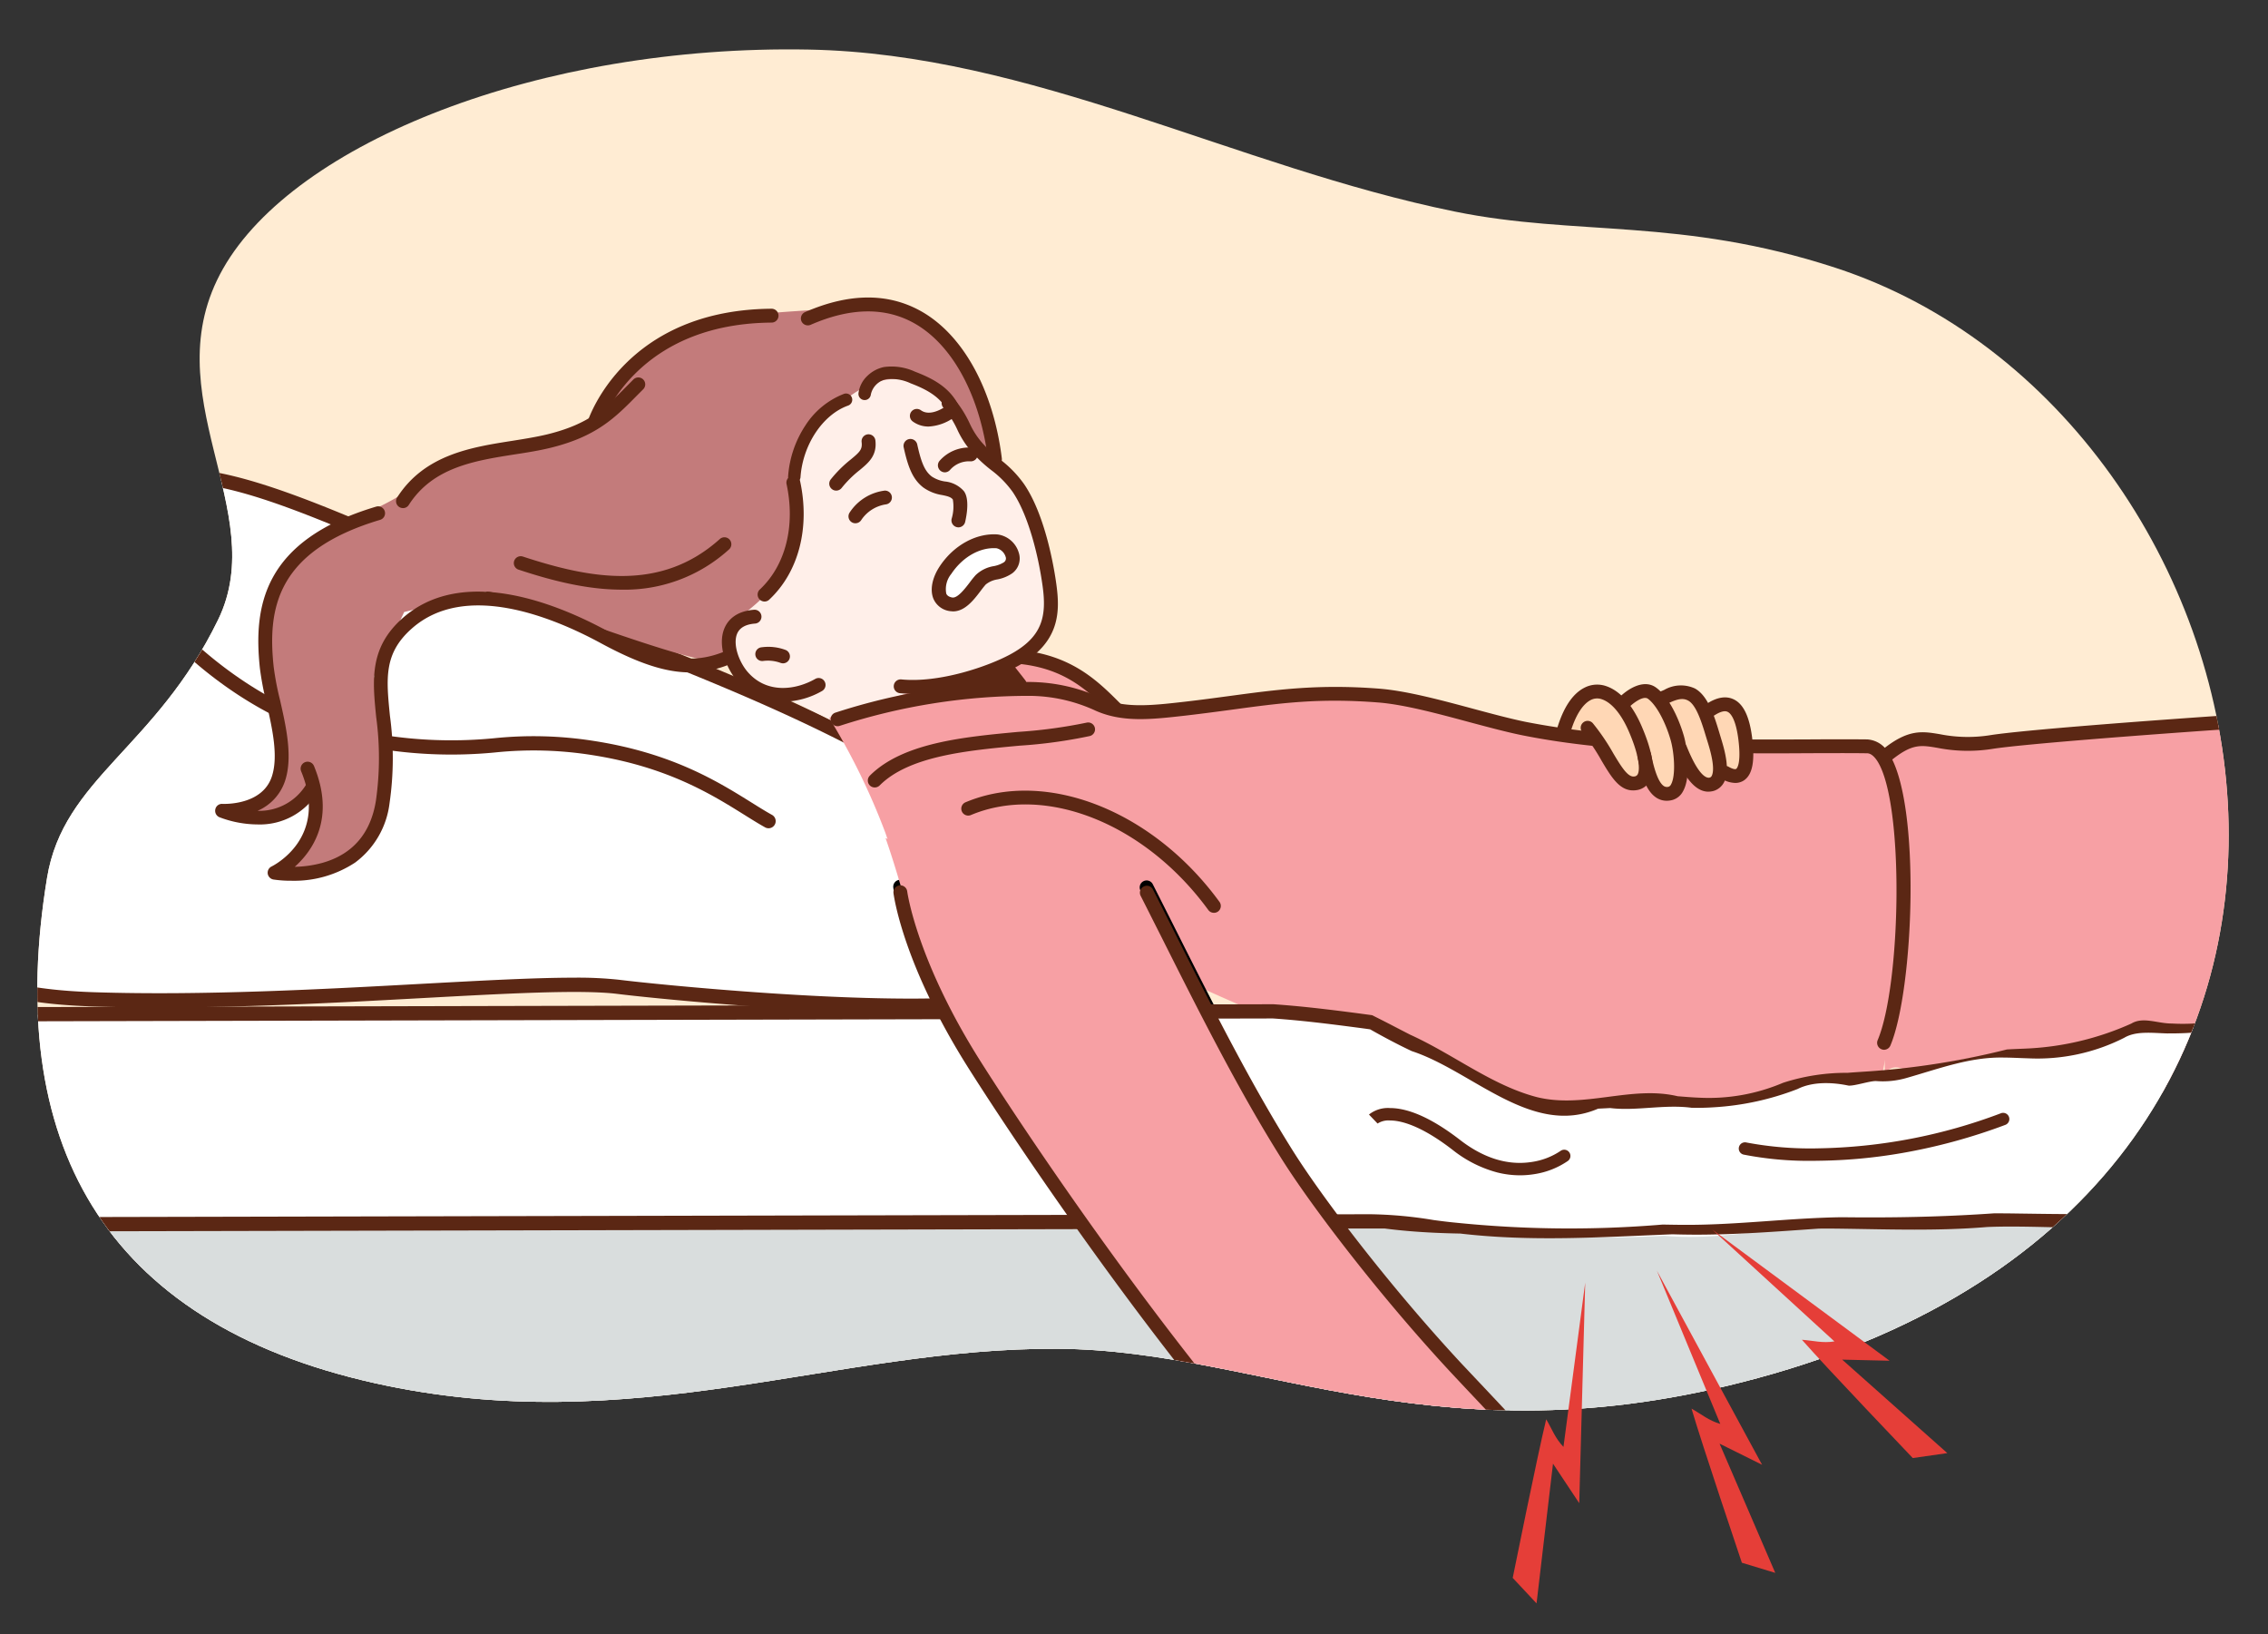 <?xml version="1.0" encoding="UTF-8"?> <svg xmlns="http://www.w3.org/2000/svg" xmlns:xlink="http://www.w3.org/1999/xlink" width="365" height="263" viewBox="0 0 365 263"><rect x="0" y="0" width="365" height="263" fill="#333333" stroke="none"/><defs><clipPath id="clip-path"><path id="Path_212138" data-name="Path 212138" d="M604.511,1237.946c109.456-31.608,82.25-154.372,10.018-177.962-24.88-8.128-41.659-5.048-61.258-9.047-35.429-7.228-68.167-25.4-103.982-26.07-43.293-.806-82.729,14.981-94.25,35.239-11.5,20.217,7.744,38.93-.8,56.5-10.065,20.688-24.912,25.531-27.535,41.543-6.923,42.241,8.763,71.5,52.713,81.31,41.515,9.271,74.313-5.752,109.975-5.525C522.783,1234.146,551.576,1253.232,604.511,1237.946Z" transform="translate(-362.131 5011.163)" fill="#d2d2d4" opacity="0.56" clip-rule="evenodd"></path></clipPath></defs><g id="advantagebed-defects-3" transform="translate(-8400 -6010)"><g id="Group_63249" data-name="Group 63249" transform="translate(7446 717.548)"><g id="Mask_Group_168" data-name="Mask Group 168" transform="translate(997 -735.601)" clip-path="url(#clip-path)"><g id="Group_63012" data-name="Group 63012" transform="translate(-129.962 5729.009)"><g id="Group_62652" data-name="Group 62652" transform="translate(0 0)"><path id="Path_211552" data-name="Path 211552" d="M3139.648,2322.5h1045.7v697.127h-1045.7Z" transform="translate(-3139.648 -2322.503)" fill="#ffecd3"></path><path id="Path_211553" data-name="Path 211553" d="M4778.289,3299.5c4.962-12.319-24.327-21.622-20.7-24.055l-301.762-2.775,179.934-89.052s9.382-3.678,16.021-17.538-5.257-25.646,12.225-38.191,21.648-13.227,57.711-11.989,48.252,5.854,85.357,16.411c19.853,5.649,42.6,25.444,52.384,45.634s-3.221,38.446-3.221,38.446c12.143,1.046,67.968,18.987,84.3,41.844,6.484,9.072,1.42,48.078-1.979,50.247-13.5,8.606-42.706,14.666-50.812,19.449C4866.256,3340.61,4773.324,3311.824,4778.289,3299.5Z" transform="translate(-3953.886 -2813.062)" fill="#fff"></path><g id="Group_62586" data-name="Group 62586" transform="translate(69.339 374.4)"><path id="Path_211554" data-name="Path 211554" d="M3330.483,3380.459c-3.214-4.252-5.505-23.769-4.466-36.473s5.582-12.77,8.343-17.411,13.059-13.564,19.975-15.458,8.515-6.369,22.184-3.771,14.072,4.829,29.679,10.349,15.785,7.883,31.758,13.754,10.354,4.124,27.07,12.056,30.935,14.637,39.542,21.678,11.217,13.534,7.814,20.4-21.706,5.448-38.9,5.651-21.5-1.718-45.128-2.038-20.754,1.358-42.109,2.064-23.887,1.216-34.377.065S3333.7,3384.71,3330.483,3380.459Z" transform="translate(-3324.126 -3305.675)" fill="#fff"></path><g id="Group_62585" data-name="Group 62585" transform="translate(0)"><path id="Path_211555" data-name="Path 211555" d="M3485.654,3391.883c-18.531,0-42.328-2.439-47.177-3.046-5.8-.728-17.71-.077-31.5.674-15.64.854-35.1,1.916-52.737,1.348-16.193-.517-26.868-3.774-30.045-18.385h0c-2.781-12.787-9.293-42.73,18.068-58.724,22.519-13.158,26.461-13.938,70.318,5.874,6.876,3.109,14.81,6.208,23.208,9.489,21.7,8.477,46.294,18.085,64.141,32.231,3.564,2.825,15.042,12.585,13.214,19.631-2.146,8.273-9.6,9.97-16.616,10.537C3493.3,3391.772,3489.593,3391.883,3485.654,3391.883Zm-54.193-5.661a61.5,61.5,0,0,1,7.3.34c5.841.731,39.339,4.131,57.58,2.665,6.521-.53,12.8-1.965,14.581-8.829,1.1-4.245-5.443-11.725-12.419-17.254-17.578-13.936-42-23.476-63.551-31.9-8.426-3.291-16.387-6.4-23.318-9.533-43.016-19.437-46.278-18.807-68.216-5.982-22.978,13.428-21.146,37.117-16.984,56.255h0c2.537,11.664,9.832,16,27.877,16.58,17.535.562,36.942-.495,52.537-1.347C3416.72,3386.683,3425.177,3386.222,3431.461,3386.222Z" transform="translate(-3321.469 -3304.248)" fill="#5b2714"></path></g></g><g id="Group_62587" data-name="Group 62587" transform="translate(672.295 300.805)"><path id="Path_211556" data-name="Path 211556" d="M5157.954,3325.679c-22.016,0-50.095-12.469-71.936-22.167-14.771-6.559-27.557-12.254-33.51-11.919-15.656.8-25.05-2.262-26.473-8.614-1.573-7.028,7.584-15.748,23.333-22.213,1.763-.723,4.207-1.444,7.037-2.28,10.2-3.007,25.6-7.553,28.9-18.253,2.173-7.052-1.207-16.114-10.059-26.932-12.725-15.552.112-32.962,11.44-48.321,7.008-9.505,13.628-18.483,11.815-24.594-.841-2.837-3.478-5.051-8.061-6.766-38.9-14.575-112.722-30.38-145.161-10.745-14.409,8.72-14.221,17.481-14.026,26.756.25,11.748.508,23.9-27.124,36.019a1.147,1.147,0,0,1-.921-2.1c26.229-11.506,26-22.368,25.751-33.867-.2-9.52-.411-19.361,15.131-28.769,33.38-20.2,106.289-4.749,147.158,10.56,5.3,1.985,8.393,4.688,9.453,8.261,2.136,7.206-4.493,16.2-12.172,26.607-10.83,14.687-23.107,31.336-11.511,45.509,9.368,11.448,12.891,21.227,10.477,29.062-3.664,11.875-19.78,16.628-30.444,19.774-2.772.819-5.167,1.524-6.814,2.2-16.584,6.806-23.013,14.927-21.968,19.591,1.116,4.983,10.136,7.54,24.118,6.822,6.563-.3,18.9,5.161,34.558,12.115,27.83,12.356,65.936,29.28,87.479,18.608,9.874-4.891,18.168-6.845,24.832-8.417,10.973-2.584,16.476-3.882,17.489-14.887l.394-4.234c1.968-20.943,3.052-32.479-5.455-41.213-9.035-9.274-45.945-33.557-79.479-35.838a1.146,1.146,0,0,1-1.066-1.222,1.177,1.177,0,0,1,1.222-1.066c34.148,2.322,71.753,27.072,80.966,36.527,9.248,9.491,8.062,22.113,6.1,43.027l-.4,4.23c-1.165,12.649-8.358,14.343-19.247,16.909a105.257,105.257,0,0,0-24.341,8.238A39.183,39.183,0,0,1,5157.954,3325.679Z" transform="translate(-4902.528 -3111.269)"></path></g><g id="Group_62588" data-name="Group 62588" transform="translate(877.67 332.329)"><path id="Path_211557" data-name="Path 211557" d="M5497.455,3323.486q-7.764,0-17.257-.446a1.147,1.147,0,0,1-1.093-1.2,1.206,1.206,0,0,1,1.2-1.091c44.59,2.1,48.981-3.783,49.266-5.634.515-3.366-8.946-9.623-25.126-13.862-4.817-1.264-9.533-2.209-14.093-3.124-12.732-2.552-23.727-4.757-27.629-12.576-2.933-5.875-1.6-14.228,4.177-26.286,16.668-34.749-24.91-62.957-25.333-63.238a1.147,1.147,0,0,1,1.272-1.909c.437.291,43.658,29.589,26.129,66.14-5.378,11.212-6.751,19.15-4.193,24.271,3.4,6.815,13.884,8.917,26.026,11.349,4.594.922,9.342,1.873,14.228,3.153,13.577,3.561,27.76,10.219,26.809,16.428C5531.021,3320.8,5519.473,3323.486,5497.455,3323.486Z" transform="translate(-5441.054 -3193.929)"></path></g><g id="Group_62589" data-name="Group 62589" transform="translate(717.506 316.373)"><path id="Path_211558" data-name="Path 211558" d="M5051.913,3204.256a1.15,1.15,0,0,1-1.142-1.05c-.064-.732-1.153-17.987,33.636-22.058,18.184-2.129,18.607-5.064,18.607-5.093-.053-1.817-10.3-5.8-34.749-7.229-36.918-2.152-46.561-14.379-46.952-14.9a1.146,1.146,0,0,1,1.825-1.386c.113.146,9.633,11.917,45.261,14,8.608.5,36.712,2.667,36.907,9.451.062,2.15-2.009,5.258-20.633,7.438-32.6,3.815-31.631,19.426-31.618,19.584a1.145,1.145,0,0,1-1.045,1.241C5051.979,3204.253,5051.946,3204.256,5051.913,3204.256Z" transform="translate(-5021.08 -3152.088)"></path></g><g id="Group_62590" data-name="Group 62590" transform="translate(111.888 397.637)"><path id="Path_211559" data-name="Path 211559" d="M3531.8,3399.872a1.139,1.139,0,0,1-.556-.145c-1.053-.586-2.177-1.287-3.4-2.054-5.218-3.254-12.364-7.71-24.551-9.595a59.982,59.982,0,0,0-15.493-.406,73.057,73.057,0,0,1-21.742-1.152c-19.488-3.612-32.222-18.818-32.753-19.462a1.147,1.147,0,0,1,1.769-1.461c.125.153,12.756,15.213,31.4,18.671a70.972,70.972,0,0,0,21.15,1.117,61.972,61.972,0,0,1,16.016.428c12.65,1.957,20.026,6.558,25.412,9.915,1.193.746,2.283,1.426,3.306,1.994a1.148,1.148,0,0,1-.557,2.151Z" transform="translate(-3433.038 -3365.18)" fill="#5b2714"></path></g><g id="栝鍣_2" data-name="栝鍣 2" transform="translate(121.589 132.424)"><g id="Group_62640" data-name="Group 62640"><path id="Path_211560" data-name="Path 211560" d="M3579.686,3238.327c-2.846-2.372-10.014-4.276-17.327-2.6-2.078.481-9.183.381-16.841,1.838-3.8.73-10.153,3.856-14.055,7.447a27.818,27.818,0,0,0-6.6,9.13,41.158,41.158,0,0,1-9.783,3.1c-6.878,1.163-15.147,1.512-19,6.682-2.027,2.725-9.435,5.061-15.649,9.087-3.9,2.542-5.861,4.843-7.132,8.236s-1.239,6.552-.564,11.885c.731,5.759,2.33,12.431,1.61,17.415-.648,4.515-6.849,6.418-6.849,6.418a12.6,12.6,0,0,0,6.226.214,19.119,19.119,0,0,0,6.236-3.422,11.509,11.509,0,0,1-.718,5.963,30.327,30.327,0,0,1-4.385,6.794s10.814,1.094,14.708-6.5.086-25.087.086-25.087l4.82-10.327,13.335-3.29c3.174-.063,35.066,12.84,37.679,11.039l2.99-2.061s33.558-13.418,40.3-29.875C3591.142,3254.635,3582.967,3241.081,3579.686,3238.327Z" transform="translate(-3464.053 -3019.489)" fill="#c37b7b" fill-rule="evenodd"></path><path id="Path_211561" data-name="Path 211561" d="M3722.113,3289.275a25.484,25.484,0,0,0-6.109-5.211c-2.024-1.265-5.236-8.955-5.236-8.955s-5.925-5.754-12.987-2.7c-4.238,1.833-10.029,7.289-11.89,12.334-.7,1.9.177,8.611,0,10.966-.213,2.981-2.394,7.773-4.914,10.508-2.864,3.125-6.091,4.183-6,7.556a11.153,11.153,0,0,0,3.664,7.248c2.675,2.028,4.483,1.226,4.483,1.226l9.113,4.538,9.293,6.88,23.573-8.86-5.28-6.808s5.2-2.834,6.452-6.442C3728.466,3305.2,3726.712,3295.671,3722.113,3289.275Z" transform="translate(-3592.407 -3043.912)" fill="#ffefe9" fill-rule="evenodd"></path><path id="Path_211562" data-name="Path 211562" d="M4031.37,3820.807l-7.319,1.832-4.985.5,1.253,6.126.056,8.933s-4.035,5.027-2.936,6.241,7.324-1.405,7.324-1.405-1.544,7.69.121,8.542,6.561-5.128,6.561-5.128-.124,9.449,2.544,7.567c2.663-1.866,8.112-15.065,8.112-15.065a38.879,38.879,0,0,0,2.119,8.769c1.114,2.6,2.985,4.041,3.994,2.644,1.51-2.1-.249-14.833-.249-14.833s4.824,1.036,3.607-3.425c-.973-3.527-10.515-16.471-10.515-16.471Z" transform="translate(-3804.154 -3378.636)" fill="#ffd7b5" fill-rule="evenodd"></path><path id="Path_211563" data-name="Path 211563" d="M4840.163,3314.7a45.91,45.91,0,0,1-6.68,5.657,31.256,31.256,0,0,1-6.987,3.343l2.734,4.636,1.232,5.695,6.442-1.122a20.046,20.046,0,0,1,5.933,8.286c1.606,4.864.488,11.175.488,11.175l6.406-2.856,5.222-.987,8.964-4.485s-6.824-5.417-10.2-10.991a23.619,23.619,0,0,1-3.316-11.309Z" transform="translate(-4304.785 -3068.735)" fill="#ffd7b5" fill-rule="evenodd"></path><path id="Path_211564" data-name="Path 211564" d="M4918.409,3242.326a11.065,11.065,0,0,0-9.878-4.673c-5.771.533-11.91,4.6-11.91,4.6a28.2,28.2,0,0,0,.226-8.193c-.959-6.548-4.048-14.178-8.586-13.94-4.211.215-9.091,5.942-14.523,12.829-6.6,8.35-13.437,18.128-13.437,18.128a6.467,6.467,0,0,0,1.787,5.984c2.721,3.01,9.108,6.094,9.108,6.094a18.535,18.535,0,0,0,2.677,10.692c3.306,5.677,10.548,12.061,10.548,12.061l-13.5,5.614s3.055,6.057,14.505-.444c13.743-7.781,36.305-28.84,36.15-35.806C4921.483,3250.851,4920.3,3245.372,4918.409,3242.326Z" transform="translate(-4325.601 -3010.225)" fill="#fff" fill-rule="evenodd"></path><path id="Path_211565" data-name="Path 211565" d="M4401.325,3339.091s-21.19,6.633-52.537,11.7c-21.19,3.437-45.855,5.191-68.839,8.037-28.335,3.508-51.577,4.692-70.412,5.986-19.057,1.319-33.553,2.725-33.553,2.725l-8.606-.83-5.314,3.145.392,51.241s.641-2.661,4.138-.481a85.86,85.86,0,0,0,10.146,4.862l4.987-.454s16.819.953,42.212-3.512,59.357-14.345,59.357-14.345a320.712,320.712,0,0,1,32.894-6.794c7.249-1.165,19.176-.938,27.047-2.47,10.238-1.982,20.577-4.254,29.922-6.795,18.73-5.09,33.193-10.458,43.192-15.278a96.044,96.044,0,0,0,15.346-8.966s1.49-8.13-.063-13.384a15.639,15.639,0,0,0-5.376-7.9l-6.8.711s-.916-4.8-2.643-7.547-3.543-3.907-5.083-3.571C4407.957,3336.01,4401.325,3339.091,4401.325,3339.091Z" transform="translate(-3893.742 -3081.369)" fill="#f7a0a4" fill-rule="evenodd"></path><path id="Path_211566" data-name="Path 211566" d="M3886.054,3397.857l-19.946-.184-26.455-.917s-3.865-.473-13.205-2.322-7.933-4.194-24.16-5.089c-9.669-.527-21.983,2.271-30.1,2.989a19.2,19.2,0,0,1-8.937-1.058l-5.78-5.161-8.107-2.725-31.819,9.954a107.527,107.527,0,0,1,9.053,18.507c4.071,11.6,6.23,24.417,11.644,32.312,1,1.463,8.591,14.837,19.858,30.907,11.063,15.761,22.762,29.259,35.795,44.416a110.657,110.657,0,0,0,32.047,25.467s5.855,10.657,6.743,10.785c8.142,1.171,24.9-4.318,22.768-10.55-1.271-3.712-6.266-9.919-6.266-9.919a40.562,40.562,0,0,0-6.981-11.66c-8.231-10.057-19.431-21.334-32.289-36.015a198.3,198.3,0,0,1-32.207-50.658s39.245,18.394,66.558,20.778,42.527-5.893,42.527-5.893,4.335-19.749,4.1-31.9A60.807,60.807,0,0,0,3886.054,3397.857Z" transform="translate(-3618.745 -3111.232)" fill="#f7a0a4" fill-rule="evenodd"></path><path id="Path_211567" data-name="Path 211567" d="M4055.667,3402.744c-1.172-4.246-5.386-1.78-5.386-1.78a8.291,8.291,0,0,0-3.547-2.424,6.621,6.621,0,0,0-3.964.583s-1.485-1.594-3.017-1.363-3.132,2.271-3.132,2.271-3.489-2.89-6.02-1.676-4.108,6.539-4.108,6.539l4.88.726s3.048,5.317,5.312,6.718,3.751-1.1,3.751-1.1.946,3.516,3.271,3.145,2.57-4.8,2.57-4.8,1.928,2.991,3.434,3.31,2.575-2.016,2.575-2.016,2.565,1.638,3.567-.357C4056.646,3408.934,4055.966,3403.822,4055.667,3402.744Z" transform="translate(-3809.873 -3120.108)" fill="#ffd7b5" fill-rule="evenodd"></path><g id="Group_62591" data-name="Group 62591" transform="translate(81.547 264.743)"><path id="Path_211568" data-name="Path 211568" d="M3682.15,3378.745a12.9,12.9,0,0,0,6.282-1.727,1.118,1.118,0,0,0,.41-1.525,1.1,1.1,0,0,0-1.517-.412c-3.042,1.738-7.706,2.492-10.851-1.108-1.381-1.583-2.432-4.39-1.724-6.147.408-.989,1.385-1.543,2.912-1.656a1.115,1.115,0,0,0-.175-2.223c-3.033.236-4.283,1.781-4.791,3.034-1.09,2.675.263,6.352,2.1,8.452A9.476,9.476,0,0,0,3682.15,3378.745Z" transform="translate(-3672.306 -3363.947)" fill="#5b2714"></path></g><g id="Group_62592" data-name="Group 62592" transform="translate(86.977 270.719)"><path id="Path_211569" data-name="Path 211569" d="M3690.947,3382.261a1.118,1.118,0,0,0,.448-2.144,7.9,7.9,0,0,0-3.854-.442,1.108,1.108,0,1,0,.242,2.2,5.918,5.918,0,0,1,2.74.3A1.29,1.29,0,0,0,3690.947,3382.261Z" transform="translate(-3686.546 -3379.615)" fill="#5b2714"></path></g><g id="Group_62593" data-name="Group 62593" transform="translate(109.228 230.363)"><path id="Path_211570" data-name="Path 211570" d="M3747.945,3321.7a39.408,39.408,0,0,0,16.759-4.389c7.007-3.813,6.94-8.859,6.33-13.282-.341-2.488-1.729-10.99-5.179-16.061a18.191,18.191,0,0,0-3.879-3.989,19.806,19.806,0,0,1-3-2.815,12.746,12.746,0,0,1-1.872-2.95,18.025,18.025,0,0,0-1.706-2.939,13.053,13.053,0,0,0-.864-1.081,1.11,1.11,0,0,0-1.573-.125,1.124,1.124,0,0,0-.113,1.574,10.025,10.025,0,0,1,.735.937,15.679,15.679,0,0,1,1.521,2.613,14.654,14.654,0,0,0,2.16,3.4,22.6,22.6,0,0,0,3.3,3.115,16.022,16.022,0,0,1,3.45,3.517c2.518,3.712,4.139,10.237,4.81,15.115.67,4.819.033,8.179-5.179,11.006-3.464,1.886-11.3,4.64-17.529,4.044a1.115,1.115,0,1,0-.217,2.219C3746.567,3321.667,3747.256,3321.7,3747.945,3321.7Z" transform="translate(-3744.892 -3273.797)" fill="#5b2714"></path></g><path id="Path_211572" data-name="Path 211572" d="M3765.872,3387.838l-7.341,2.655-8.842,1.15a38.184,38.184,0,0,0,8.956,1.163,40.594,40.594,0,0,0,10.081-1.532Z" transform="translate(-3638.631 -3113.983)" fill="#5b2714" fill-rule="evenodd"></path><g id="Group_62595" data-name="Group 62595" transform="translate(94.263 214.495)"><path id="Path_211573" data-name="Path 211573" d="M3736.885,3259.313h.136a1.118,1.118,0,0,0,.97-1.243c-1.35-10.948-6.167-19.78-12.886-23.614-5.348-3.054-11.659-3.025-18.779.08a1.115,1.115,0,0,0-.58,1.472,1.128,1.128,0,0,0,1.464.577c6.436-2.818,12.086-2.881,16.784-.2,6.119,3.486,10.518,11.7,11.789,21.961A1.1,1.1,0,0,0,3736.885,3259.313Z" transform="translate(-3705.652 -3232.186)" fill="#5b2714"></path></g><g id="Group_62596" data-name="Group 62596" transform="translate(87.303 243.128)"><path id="Path_211574" data-name="Path 211574" d="M3688.512,3327.558a1.089,1.089,0,0,0,.759-.306c4.736-4.431,6.587-11.567,4.957-19.1a1.116,1.116,0,0,0-2.18.474c1.46,6.754-.148,13.12-4.3,17a1.118,1.118,0,0,0-.051,1.574A1.107,1.107,0,0,0,3688.512,3327.558Z" transform="translate(-3687.4 -3307.268)" fill="#5b2714"></path></g><g id="Group_62597" data-name="Group 62597" transform="translate(60.034 216.302)"><path id="Path_211575" data-name="Path 211575" d="M3617.011,3256.13a1.109,1.109,0,0,0,1.037-.722c1.033-2.684,7.218-16.11,27.4-16.252a1.116,1.116,0,0,0-.017-2.231h-.005c-21.621.152-28.335,14.762-29.457,17.694a1.114,1.114,0,0,0,.643,1.44A1.077,1.077,0,0,0,3617.011,3256.13Z" transform="translate(-3615.896 -3236.926)" fill="#5b2714"></path></g><g id="Group_62598" data-name="Group 62598" transform="translate(235.446 434.828)"><path id="Path_211576" data-name="Path 211576" d="M4082.864,3848.125a2.461,2.461,0,0,0,1.688-.614c1.465-1.349,1.234-4.351.955-8.143l-.093-1.3c-.075-1.109-.138-2.066-.174-2.9a33.959,33.959,0,0,0-.838-6.757c-.05-.223-.128-.555-.221-.953-.724-3.137-2.427-10.479-5.083-14.98-1.476-2.491-1.708-2.882-2.679-2.314-.447.247-.849.76-.283,1.81a1.266,1.266,0,0,0,.243.3c.168.276.427.709.8,1.347,2.481,4.192,4.131,11.309,4.831,14.343.092.411.176.748.237,1a30.824,30.824,0,0,1,.761,6.346c.057.838.108,1.8.19,2.917l.092,1.308c.18,2.415.422,5.724-.242,6.32-.067.075-.23.055-.354.043-.894-.153-1.682-3.228-1.938-4.235-.339-1.327-.593-2.81-.834-4.246a30.614,30.614,0,0,0-1.239-5.48,1.106,1.106,0,0,0-1.438-.639,1.118,1.118,0,0,0-.643,1.441,28.691,28.691,0,0,1,1.126,5.048c.245,1.479.508,3.012.862,4.432.746,2.9,1.59,5.518,3.749,5.871A3.376,3.376,0,0,0,4082.864,3848.125Z" transform="translate(-4075.857 -3809.938)"></path></g><g id="Group_62599" data-name="Group 62599" transform="translate(226.3 444.629)"><path id="Path_211577" data-name="Path 211577" d="M4054.879,3867.428a2.787,2.787,0,0,0,.992-.184c2.076-.794,3.326-3.856,4.341-6.674.128-.349.23-.638.306-.824.238-.567.494-1.141.763-1.725a28.478,28.478,0,0,0,2.538-7.467c.437-3.217-1.033-11.472-1.768-14.1a1.112,1.112,0,1,0-2.144.6c.7,2.507,2.077,10.432,1.7,13.208a26.512,26.512,0,0,1-2.364,6.858c-.268.6-.531,1.193-.775,1.759-.088.214-.212.547-.351.946-.478,1.327-1.747,4.841-3.032,5.345a.637.637,0,0,1-.556-.07c-1.218-.661.427-6.561,1.049-8.782.2-.748.4-1.437.551-2.045a27.839,27.839,0,0,0,.224-9.1,1.114,1.114,0,1,0-2.2.32,26.063,26.063,0,0,1-.185,8.23c-.139.589-.334,1.269-.54,2-1.285,4.6-2.742,9.81.036,11.331A2.912,2.912,0,0,0,4054.879,3867.428Z" transform="translate(-4051.875 -3835.638)"></path></g><g id="Group_62600" data-name="Group 62600" transform="translate(218.508 446.819)"><path id="Path_211578" data-name="Path 211578" d="M4034.076,3868.86c.1,0,.2-.008.314-.016,1.881-.24,3.648-2.564,5.129-4.826.1-.151.185-.277.242-.356a25.121,25.121,0,0,0,3.629-8.031c.755-3.435.139-8.563-.267-11.955l-.156-1.306a1.092,1.092,0,0,0-1.228-.979,1.113,1.113,0,0,0-.981,1.234l.149,1.307c.391,3.246.98,8.15.31,11.217a23.164,23.164,0,0,1-3.271,7.227,4.625,4.625,0,0,0-.288.434c-2.011,3.041-3.038,3.764-3.542,3.823-.062,0-.088.013-.175-.072-.337-.306-.616-1.869.786-5.553l.17-.432a22.512,22.512,0,0,0,1.707-10.771,1.16,1.16,0,0,0-1.192-1.043,1.126,1.126,0,0,0-1.03,1.193,20.21,20.21,0,0,1-1.551,9.79l-.185.462c-1.533,4.031-1.6,6.724-.207,8A2.359,2.359,0,0,0,4034.076,3868.86Z" transform="translate(-4031.441 -3841.38)"></path></g><g id="Group_62601" data-name="Group 62601" transform="translate(211.841 443.803)"><path id="Path_211579" data-name="Path 211579" d="M4017.044,3857.151a10.517,10.517,0,0,0,5.615-2.179c3.355-2.835,3.3-9.479,2.791-15.606a1.109,1.109,0,0,0-1.2-1.029,1.122,1.122,0,0,0-1.018,1.206c.426,5.241.585,11.537-2.016,13.733-.888.751-3.444,1.945-4.628,1.6a.511.511,0,0,1-.387-.381c-.162-.535.638-1.748,2.369-3.609.683-.739.972-1.05,1.027-1.52a37.647,37.647,0,0,0-.281-9.265,35.6,35.6,0,0,0-1.435-5.878,1.113,1.113,0,0,0-2.105.725,33.922,33.922,0,0,1,1.334,5.481,36.34,36.34,0,0,1,.3,8.412c-.1.134-.272.306-.479.525-1.381,1.491-3.485,3.75-2.864,5.787a2.741,2.741,0,0,0,1.887,1.86A3.666,3.666,0,0,0,4017.044,3857.151Z" transform="translate(-4013.961 -3833.472)"></path></g><g id="Group_62602" data-name="Group 62602" transform="translate(236.612 436.658)"><path id="Path_211580" data-name="Path 211580" d="M4087.156,3835.877a3.21,3.21,0,0,0,2.761-1.2c1.125-1.554.376-3.946-.447-5.695a140.238,140.238,0,0,0-8.534-13.779,1.115,1.115,0,0,0-1.814,1.3,134.99,134.99,0,0,1,8.332,13.436c.855,1.8.941,3.032.663,3.423-.184.261-.781.341-1.573.238a1.115,1.115,0,0,0-.291,2.211A7.231,7.231,0,0,0,4087.156,3835.877Z" transform="translate(-4078.914 -3814.739)"></path></g><g id="Group_62603" data-name="Group 62603" transform="translate(99.027 276.362)"><path id="Path_211581" data-name="Path 211581" d="M3841.206,3404.726a1.114,1.114,0,0,0,.118-2.222c-4.015-.42-7.795-.988-11.25-1.661-2.462-.5-5.4-1.287-8.509-2.122-5.31-1.429-10.8-2.9-15.179-3.238-9.687-.74-16.28.142-23.916,1.172-2.258.3-4.633.629-7.232.927-5.259.6-9.69,1.109-13.429-.545a27.807,27.807,0,0,0-11.554-2.622,100.378,100.378,0,0,0-31.328,4.934,1.12,1.12,0,0,0,.663,2.139,98.719,98.719,0,0,1,30.648-4.841,25.674,25.674,0,0,1,10.586,2.394c4.379,1.945,9.086,1.389,14.542.772,2.741-.32,5.126-.638,7.4-.945,7.823-1.062,14-1.894,23.439-1.162,4.181.318,9.563,1.769,14.776,3.175,3.14.835,6.116,1.637,8.657,2.141,3.515.7,7.366,1.273,11.441,1.7A.677.677,0,0,0,3841.206,3404.726Z" transform="translate(-3718.143 -3394.411)" fill="#5b2714"></path></g><g id="Group_62604" data-name="Group 62604" transform="translate(126.303 273.015)"><path id="Path_211582" data-name="Path 211582" d="M3792.843,3390.487a1.157,1.157,0,0,0,.684-.235,1.117,1.117,0,0,0,.195-1.562c-1-1.285-2.069-2.634-2.069-2.634a1.116,1.116,0,1,0-1.749,1.386c.005,0,1.068,1.34,2.056,2.612A1.1,1.1,0,0,0,3792.843,3390.487Z" transform="translate(-3789.664 -3385.637)" fill="#5b2714"></path></g><g id="Group_62605" data-name="Group 62605" transform="translate(246.017 285.587)"><path id="Path_211583" data-name="Path 211583" d="M4126.138,3468.568a1.118,1.118,0,0,0,1.029-.689c3.751-8.909,4.969-39.035-.284-47.036a4.215,4.215,0,0,0-3.459-2.22c-2.924-.029-6.09-.022-9.431,0-2.974.012-6.088.021-9.3.012h0a1.111,1.111,0,1,0-.005,2.221c3.209.021,6.332.009,9.321-.013,3.326-.007,6.481-.029,9.4.013.548,0,1.087.412,1.623,1.209,4.422,6.745,3.846,36.03.083,44.954a1.11,1.11,0,0,0,.6,1.457A1.036,1.036,0,0,0,4126.138,3468.568Z" transform="translate(-4103.577 -3418.603)" fill="#5b2714"></path></g><g id="Group_62606" data-name="Group 62606" transform="translate(215.907 276.786)"><path id="Path_211584" data-name="Path 211584" d="M4036.894,3412.551a3.358,3.358,0,0,0,.565-.041,2.859,2.859,0,0,0,2.145-1.471c.929-1.7.467-4.708-1.368-8.933-1.045-2.385-2.885-5.43-5.718-6.354a4.429,4.429,0,0,0-3.5.308c-1.881.985-3.341,3.2-4.348,6.572a1.1,1.1,0,0,0,.745,1.375,1.118,1.118,0,0,0,1.395-.741c.795-2.705,1.953-4.553,3.243-5.235a2.222,2.222,0,0,1,1.773-.163c1.6.513,3.152,2.345,4.37,5.133,1.722,3.947,1.856,6.228,1.454,6.968a.661.661,0,0,1-.546.339c-.975.148-1.937-1.293-3.365-3.691a34.691,34.691,0,0,0-3.3-4.864,1.107,1.107,0,0,0-1.566-.123,1.1,1.1,0,0,0-.129,1.564,32.285,32.285,0,0,1,3.08,4.556C4033.347,3410.32,4034.68,3412.551,4036.894,3412.551Z" transform="translate(-4024.623 -3395.526)" fill="#5b2714"></path></g><g id="Group_62607" data-name="Group 62607" transform="translate(225.52 276.706)"><path id="Path_211585" data-name="Path 211585" d="M4057.921,3414.089a3.542,3.542,0,0,0,.921-.127,2.779,2.779,0,0,0,1.7-1.407c1.338-2.377.652-7.114.135-8.9-.792-2.748-2.375-6.233-4.452-7.765s-4.817.373-6.1,1.729a1.113,1.113,0,0,0,1.625,1.52c.661-.688,2.378-2.035,3.15-1.46,1.527,1.141,2.925,4.124,3.634,6.593.577,1.974.885,5.746.072,7.194a.726.726,0,0,1-.348.353.931.931,0,0,1-.788-.085c-.785-.5-1.485-2.229-2.076-5.162a1.123,1.123,0,0,0-1.311-.872,1.11,1.11,0,0,0-.869,1.3c.746,3.772,1.671,5.746,3.091,6.632A3.081,3.081,0,0,0,4057.921,3414.089Z" transform="translate(-4049.83 -3395.315)" fill="#5b2714"></path></g><g id="Group_62608" data-name="Group 62608" transform="translate(231.698 276.887)"><path id="Path_211586" data-name="Path 211586" d="M4074.626,3412.92a3.354,3.354,0,0,0,.87-.122,2.789,2.789,0,0,0,1.655-1.367c.966-1.819.262-4.73-.461-7.053l-.253-.844c-.812-2.7-1.83-6.068-3.978-7.227a5.381,5.381,0,0,0-4.941.248c-.247.1-.453.2-.611.244a1.111,1.111,0,1,0,.478,2.17,6.183,6.183,0,0,0,1.028-.381c1.124-.493,2.065-.825,2.982-.32,1.345.723,2.245,3.726,2.9,5.913l.264.852c1.058,3.393.919,4.785.621,5.347a.51.51,0,0,1-.333.277c-.351.093-1.651.063-3.7-5.048a1.12,1.12,0,0,0-1.455-.6,1.105,1.105,0,0,0-.619,1.441C4069.824,3408.292,4071.687,3412.92,4074.626,3412.92Z" transform="translate(-4066.031 -3395.791)" fill="#5b2714"></path></g><g id="Group_62609" data-name="Group 62609" transform="translate(239.588 278.841)"><path id="Path_211587" data-name="Path 211587" d="M4091.76,3414.684a2.509,2.509,0,0,0,1.392-.4c1.4-.938,1.809-3.139,1.321-6.952-.437-3.381-1.413-5.387-2.992-6.115-1.219-.564-2.646-.33-4.258.7a1.131,1.131,0,0,0-.333,1.54,1.106,1.106,0,0,0,1.544.341c.635-.411,1.521-.843,2.1-.554.375.164,1.281.936,1.725,4.38.532,4.162-.3,4.78-.347,4.8-.147.1-.58.029-1.229-.348a1.132,1.132,0,0,0-1.52.42,1.114,1.114,0,0,0,.415,1.52A4.423,4.423,0,0,0,4091.76,3414.684Z" transform="translate(-4086.718 -3400.914)" fill="#5b2714"></path></g><g id="Group_62610" data-name="Group 62610" transform="translate(109.117 308.206)"><path id="Path_211588" data-name="Path 211588" d="M3851.565,3615.427c4.6,0,11.424-2.028,15.843-4.359,6.453-3.406,6.365-6.489,5.736-8.022a29.755,29.755,0,0,0-3.756-6.486c-.7-.988-1.423-1.992-2.236-3.277-.283-.445-.606-1.062-1.013-1.832a70.446,70.446,0,0,0-9.161-13.665c-5.125-6.106-13.109-14.569-17.873-19.626-1.234-1.305-2.269-2.406-3.029-3.208-11.339-12.194-22.223-26.426-27.117-34.185-6.883-10.941-13.216-23.544-19.344-35.74-1.095-2.166-2.174-4.316-3.239-6.413a1.106,1.106,0,0,0-1.49-.482,1.118,1.118,0,0,0-.493,1.5c1.064,2.087,2.137,4.237,3.234,6.4,6.147,12.246,12.51,24.893,19.457,35.933,4.939,7.846,15.925,22.217,27.362,34.5.762.81,1.8,1.923,3.034,3.228,4.755,5.038,12.714,13.469,17.791,19.525a68.45,68.45,0,0,1,8.9,13.272c.448.845.8,1.512,1.11,1.993.837,1.327,1.608,2.416,2.293,3.373a27.306,27.306,0,0,1,3.517,6.036c.564,1.4-1.2,3.343-4.714,5.2-7.331,3.875-16.606,4.9-17.483,3.585a45,45,0,0,1-2.493-4.77,50.591,50.591,0,0,0-2.393-4.615c-.6-.979-1.47-1.42-2.9-2.172-3.117-1.613-9.6-4.973-24.034-18.915-21.015-20.284-47.39-58.524-58.411-75.9-10.35-16.35-11.82-27.319-11.834-27.42a1.114,1.114,0,0,0-2.212.27c.057.461,1.516,11.533,12.159,28.335,11.072,17.466,37.587,55.877,58.749,76.316,14.672,14.166,21.348,17.631,24.555,19.3,1.256.647,1.778.924,2.046,1.356.683,1.1,1.492,2.776,2.271,4.41a46.84,46.84,0,0,0,2.643,5.04C3847.731,3614.982,3849.406,3615.427,3851.565,3615.427Z" transform="translate(-3744.6 -3477.914)"></path></g><g id="Group_62611" data-name="Group 62611" transform="translate(120.079 293.852)"><path id="Path_211589" data-name="Path 211589" d="M3814.005,3459.935a1.085,1.085,0,0,0,.652-.205,1.113,1.113,0,0,0,.242-1.554c-10.738-14.723-27.924-21.468-40.868-16.029a1.114,1.114,0,0,0,.857,2.057c12.005-5.048,28.073,1.378,38.213,15.279A1.117,1.117,0,0,0,3814.005,3459.935Z" transform="translate(-3773.347 -3440.275)" fill="#5b2714"></path></g><g id="Group_62612" data-name="Group 62612" transform="translate(115.323 252.603)"><path id="Path_211590" data-name="Path 211590" d="M3773.2,3335.045c1.756.135,3.587,2.869,1.768,4.259-1.264.966-3.213.668-4.407,1.932-1.135,1.221-2.764,4.274-4.759,3.939-2.606-.446-2.416-3.231-.9-5.522C3766.787,3336.824,3769.958,3334.8,3773.2,3335.045Z" transform="translate(-3762.682 -3333.913)" fill="#fff" fill-rule="evenodd"></path><path id="Path_211591" data-name="Path 211591" d="M3763.81,3344.474a3.346,3.346,0,0,1-2.642-1.936c-.621-1.435-.251-3.41,1-5.291,2.232-3.365,5.859-5.368,9.31-5.112h0a4.141,4.141,0,0,1,3.4,2.932,2.967,2.967,0,0,1-1.048,3.318,6.262,6.262,0,0,1-2.4.986,3.9,3.9,0,0,0-1.872.823c-.241.269-.517.626-.816,1.021-1.069,1.406-2.5,3.3-4.437,3.3C3764.151,3344.511,3763.98,3344.49,3763.81,3344.474Zm7.5-10.117c-2.66-.206-5.492,1.415-7.286,4.12a3.858,3.858,0,0,0-.812,3.18c.088.206.288.5.962.625.853.135,2.03-1.4,2.807-2.415a15.12,15.12,0,0,1,.962-1.192,5.461,5.461,0,0,1,2.949-1.449,4.745,4.745,0,0,0,1.588-.61.747.747,0,0,0,.273-.916,2.017,2.017,0,0,0-1.444-1.344Z" transform="translate(-3760.873 -3332.113)" fill="#5b2714"></path></g><g id="Group_63327" data-name="Group 63327"><g id="Group_62594" data-name="Group 62594" transform="translate(110.782 237.254)"><path id="Path_211571" data-name="Path 211571" d="M3757.793,3306.093a1.124,1.124,0,0,0,1.089-.865c.25-1.078.736-3.73-.211-4.973a4.665,4.665,0,0,0-3.041-1.546,5.2,5.2,0,0,1-2.106-.788c-1.094-.832-1.691-2.139-2.353-5.18a1.124,1.124,0,0,0-1.334-.847,1.111,1.111,0,0,0-.845,1.329c.677,3.073,1.417,5.132,3.175,6.468a7.055,7.055,0,0,0,2.992,1.2c.91.184,1.434.319,1.743.721a6.8,6.8,0,0,1-.194,3.1,1.122,1.122,0,0,0,.833,1.347A.971.971,0,0,0,3757.793,3306.093Z" transform="translate(-3748.966 -3291.864)" fill="#5b2714"></path></g><g id="Group_62613" data-name="Group 62613" transform="translate(116.309 238.64)"><path id="Path_211592" data-name="Path 211592" d="M3764.573,3299.489a1.133,1.133,0,0,0,.826-.37,4.049,4.049,0,0,1,3.326-1.4,1.112,1.112,0,1,0,0-2.223,6.313,6.313,0,0,0-4.976,2.121,1.124,1.124,0,0,0,.824,1.87Z" transform="translate(-3763.459 -3295.498)" fill="#5b2714"></path></g><g id="Group_62614" data-name="Group 62614" transform="translate(101.923 245.568)"><path id="Path_211593" data-name="Path 211593" d="M3726.844,3318.922a1.109,1.109,0,0,0,.948-.521,5.808,5.808,0,0,1,3.922-2.511,1.114,1.114,0,0,0-.153-2.222,7.909,7.909,0,0,0-5.652,3.549,1.112,1.112,0,0,0,.351,1.541A1.086,1.086,0,0,0,3726.844,3318.922Z" transform="translate(-3725.735 -3313.666)" fill="#5b2714"></path></g><g id="Group_62615" data-name="Group 62615" transform="translate(111.808 231.796)"><path id="Path_211594" data-name="Path 211594" d="M3754.669,3281.015a7.668,7.668,0,0,0,4.081-1.463,1.115,1.115,0,0,0-1.352-1.775c-.057.04-2.393,1.756-3.972.617a1.116,1.116,0,1,0-1.307,1.81A4.273,4.273,0,0,0,3754.669,3281.015Z" transform="translate(-3751.656 -3277.552)" fill="#5b2714"></path></g><g id="Group_62616" data-name="Group 62616" transform="translate(98.833 236.515)"><path id="Path_211595" data-name="Path 211595" d="M3718.747,3298.977a1.1,1.1,0,0,0,.884-.431,17.772,17.772,0,0,1,2.9-2.869c1.446-1.2,2.8-2.331,2.528-4.759a1.116,1.116,0,1,0-2.218.249c.138,1.18-.274,1.583-1.733,2.792a20.111,20.111,0,0,0-3.241,3.221,1.108,1.108,0,0,0,.2,1.562A1.059,1.059,0,0,0,3718.747,3298.977Z" transform="translate(-3717.635 -3289.925)" fill="#5b2714"></path></g></g><g id="Group_62617" data-name="Group 62617" transform="translate(8.446 261.824)"><path id="Path_211596" data-name="Path 211596" d="M3484.448,3402.818a17.832,17.832,0,0,0,10.262-2.931,13.976,13.976,0,0,0,5.531-9.541,50.59,50.59,0,0,0,.061-14.086c-.6-6.036-.991-10.012,3.49-14,8.606-7.67,22.729-1.853,30.386,2.292,8.971,4.864,14.513,5.838,20.425,3.588a1.111,1.111,0,0,0,.637-1.442,1.1,1.1,0,0,0-1.434-.634c-4.41,1.676-9.059,1.684-18.562-3.466-8.175-4.435-23.313-10.57-32.937-2.007-5.331,4.75-4.813,9.911-4.216,15.888a48.713,48.713,0,0,1-.051,13.506c-.858,5.267-3.784,8.618-8.677,9.974a18.332,18.332,0,0,1-4.379.618c2.894-2.583,6.574-7.824,3.084-16.257a1.118,1.118,0,0,0-2.061.865c4.443,10.693-4.374,15.145-4.756,15.341a1.114,1.114,0,0,0-.615,1.159,1.129,1.129,0,0,0,.924.936A18.953,18.953,0,0,0,3484.448,3402.818Z" transform="translate(-3480.623 -3356.291)" fill="#5b2714"></path></g><g id="Group_62618" data-name="Group 62618" transform="translate(29.109 227.368)"><path id="Path_211597" data-name="Path 211597" d="M3535.917,3286.961a1.1,1.1,0,0,0,.94-.512c3.878-6.056,10.575-7.115,17.051-8.134,2.037-.308,3.966-.618,5.793-1.068,7.368-1.811,10.391-4.863,13.882-8.412l1-1a1.115,1.115,0,0,0-1.579-1.575l-1,1.008c-3.522,3.571-6.066,6.15-12.83,7.815-1.741.421-3.614.721-5.6,1.039-6.647,1.036-14.168,2.22-18.588,9.117a1.112,1.112,0,0,0,.94,1.717Z" transform="translate(-3534.805 -3265.941)" fill="#5b2714"></path></g><g id="Group_62619" data-name="Group 62619" transform="translate(48.066 253.08)"><path id="Path_211598" data-name="Path 211598" d="M3601.853,3341.792a24.917,24.917,0,0,0,17.3-6.478,1.126,1.126,0,0,0,.081-1.583,1.115,1.115,0,0,0-1.572-.082c-9.486,8.524-20.835,6.382-31.692,2.817a1.109,1.109,0,1,0-.694,2.107C3590.568,3340.321,3596.237,3341.792,3601.853,3341.792Z" transform="translate(-3584.514 -3333.364)" fill="#5b2714"></path></g><g id="Group_62620" data-name="Group 62620" transform="translate(268.047 263.088)"><path id="Path_211599" data-name="Path 211599" d="M4277.761,3423.706a.733.733,0,0,0,.165-.013l1.614-.247c1.629-.307,3.751-.748,6.328-1.295a379.449,379.449,0,0,1,44.307-7.239c23.861-2.231,35.516-5.552,52.568-10.773,16.3-4.977,43.1-15.442,47.979-20.49,3.87-4,3.068-13.325-.078-19.2-1.888-3.528-4.276-5.233-6.75-4.771-2.124.389-5.8,1.37-10.455,2.584-12.444,3.278-33.28,8.756-53.687,10.885-22.251,2.315-44.259,2.981-51.1,2.818-2.571-.062-5-.121-7.348-.186-10.111-.269-18.844-.494-32.127-.349-15.833.172-79.816,4.431-90.081,5.994a23.019,23.019,0,0,1-8.222-.135c-2.831-.474-5.061-.852-9.113,2.376a1.113,1.113,0,0,0-.174,1.563,1.13,1.13,0,0,0,1.57.172c3.269-2.6,4.631-2.374,7.344-1.911a25.25,25.25,0,0,0,8.935.143c9.291-1.42,72.613-5.788,89.762-5.973,13.243-.142,21.96.08,32.047.34,2.354.059,4.784.122,7.355.185,6.879.164,29.03-.5,51.381-2.825,20.578-2.144,41.521-7.652,54.027-10.941,4.607-1.215,8.247-2.17,10.3-2.541,1.387-.269,3.022,1.1,4.369,3.622,2.782,5.181,3.553,13.383.437,16.6-4.21,4.351-29.162,14.446-47.021,19.915-16.914,5.182-28.478,8.462-52.124,10.676a379.711,379.711,0,0,0-44.556,7.277c-2.56.535-4.664.988-6.248,1.286l-1.57.227a1.117,1.117,0,0,0,.168,2.222Z" transform="translate(-4161.344 -3359.607)" fill="#5b2714"></path></g><g id="Group_62621" data-name="Group 62621" transform="translate(533.549 256.972)"><path id="Path_211600" data-name="Path 211600" d="M4858.653,3353.245a1.105,1.105,0,0,0,.407-.083,34.684,34.684,0,0,0,11.863-7.72,1.133,1.133,0,0,0-.066-1.584,1.118,1.118,0,0,0-1.573.072,33.17,33.17,0,0,1-11.038,7.166,1.112,1.112,0,0,0,.406,2.148Z" transform="translate(-4857.539 -3343.569)"></path></g><g id="Group_62622" data-name="Group 62622" transform="translate(537.665 274.195)"><path id="Path_211601" data-name="Path 211601" d="M4869.441,3399.31a1.038,1.038,0,0,0,.544-.144,23.485,23.485,0,0,1,7.726-2.858,24.163,24.163,0,0,0,3.616-.977,14.122,14.122,0,0,0,3.567-1.9,16.442,16.442,0,0,1,5.41-2.52,1.111,1.111,0,1,0-.638-2.129,18.7,18.7,0,0,0-6.026,2.81,12.71,12.71,0,0,1-3.084,1.653,20.778,20.778,0,0,1-3.31.881,25.949,25.949,0,0,0-8.355,3.1,1.117,1.117,0,0,0-.417,1.52A1.1,1.1,0,0,0,4869.441,3399.31Z" transform="translate(-4868.33 -3388.731)"></path></g><g id="Group_62623" data-name="Group 62623" transform="translate(353.051 252.776)"><path id="Path_211602" data-name="Path 211602" d="M4385.346,3361.766a1.389,1.389,0,0,0,.156-.006c11.185-1.514,23.729-2.685,37.022-3.928,18.331-1.71,39.108-3.653,61.118-6.929,34.875-5.205,53.838-11.941,61.94-14.817a30.717,30.717,0,0,1,3.972-1.285c2.6-.185,5.246,4.153,6.119,9.806a1.113,1.113,0,1,0,2.2-.327c-1.09-7.136-4.568-11.886-8.45-11.708a23.3,23.3,0,0,0-4.588,1.415c-8.039,2.852-26.869,9.541-61.522,14.715-21.945,3.269-42.695,5.212-61,6.916-13.31,1.235-25.878,2.42-37.112,3.928a1.115,1.115,0,0,0,.143,2.22Z" transform="translate(-4384.238 -3332.567)"></path></g><g id="Group_62624" data-name="Group 62624" transform="translate(520.95 244.642)"><path id="Path_211603" data-name="Path 211603" d="M4825.616,3322.985a1.2,1.2,0,0,0,.432-.085c6.905-2.91,10.354-5.908,13.683-9.84a1.1,1.1,0,0,0-.128-1.561,1.122,1.122,0,0,0-1.572.134c-3.188,3.755-6.317,6.468-12.846,9.214a1.112,1.112,0,0,0,.432,2.139Z" transform="translate(-4824.501 -3311.238)"></path></g><g id="Group_62625" data-name="Group 62625" transform="translate(282.246 342.406)"><path id="Path_211604" data-name="Path 211604" d="M4200.6,3570.231a13.92,13.92,0,0,0,3.741-.455,1.113,1.113,0,1,0-.624-2.136h0a12.822,12.822,0,0,1-3.965.326,1.1,1.1,0,0,0-1.17,1.059,1.118,1.118,0,0,0,1.042,1.176C4199.959,3570.209,4200.29,3570.231,4200.6,3570.231Z" transform="translate(-4198.577 -3567.594)"></path></g><g id="Group_62626" data-name="Group 62626" transform="translate(367.031 41.897)"><path id="Path_211605" data-name="Path 211605" d="M4420.9,2902.395V2782.513a2.915,2.915,0,0,1,2.912-2.909h104.452a2.916,2.916,0,0,1,2.91,2.909v119.882a2.917,2.917,0,0,1-2.91,2.91H4423.809A2.916,2.916,0,0,1,4420.9,2902.395Zm2.912-120.569a.688.688,0,0,0-.678.688v119.882a.686.686,0,0,0,.678.689h104.452a.681.681,0,0,0,.678-.689V2782.513a.683.683,0,0,0-.678-.688Z" transform="translate(-4420.897 -2779.604)" fill="#6e7990"></path></g><g id="Group_62627" data-name="Group 62627" transform="translate(372.625 48.285)"><path id="Path_211606" data-name="Path 211606" d="M4435.565,2906.56V2799.076a2.723,2.723,0,0,1,2.72-2.721h93.642a2.723,2.723,0,0,1,2.719,2.721V2906.56a2.715,2.715,0,0,1-2.719,2.712h-93.642A2.715,2.715,0,0,1,4435.565,2906.56Zm2.72-107.966a.483.483,0,0,0-.488.482V2906.56a.489.489,0,0,0,.488.49h93.642a.5.5,0,0,0,.495-.49V2799.076a.489.489,0,0,0-.495-.482Z" transform="translate(-4435.565 -2796.354)" fill="#6e7990"></path></g><g id="Group_62628" data-name="Group 62628" transform="translate(271.201)"><path id="Path_211607" data-name="Path 211607" d="M4169.612,2751.7v-79.647a2.315,2.315,0,0,1,2.309-2.306h69.39a2.318,2.318,0,0,1,2.308,2.306V2751.7a2.317,2.317,0,0,1-2.308,2.306h-69.39A2.314,2.314,0,0,1,4169.612,2751.7Zm2.231-79.647.077,79.718,69.466-.071v-79.647a.073.073,0,0,0-.076-.071Z" transform="translate(-4169.612 -2669.742)" fill="#6e7990"></path></g><g id="Group_62629" data-name="Group 62629" transform="translate(276.532 6.09)"><path id="Path_211608" data-name="Path 211608" d="M4183.593,2755.655v-67.817a2.13,2.13,0,0,1,2.133-2.125h59.081a2.133,2.133,0,0,1,2.127,2.125v67.817a2.136,2.136,0,0,1-2.127,2.129h-59.081A2.133,2.133,0,0,1,4183.593,2755.655Zm2.233-67.817-.1,67.717,58.983.1v-67.713Z" transform="translate(-4183.593 -2685.713)" fill="#6e7990"></path></g><g id="Group_62630" data-name="Group 62630" transform="translate(180.397 22.683)"><path id="Path_211609" data-name="Path 211609" d="M3931.51,2811.162v-79.638a2.3,2.3,0,0,1,2.3-2.3h69.39a2.305,2.305,0,0,1,2.308,2.3v79.638a2.313,2.313,0,0,1-2.308,2.314h-69.39A2.306,2.306,0,0,1,3931.51,2811.162Zm2.224-79.638.077,79.722,69.472-.084v-79.638a.078.078,0,0,0-.082-.073Z" transform="translate(-3931.51 -2729.222)" fill="#6e7990"></path></g><g id="Group_62631" data-name="Group 62631" transform="translate(185.722 28.781)"><path id="Path_211610" data-name="Path 211610" d="M3945.473,2815.146v-67.809a2.129,2.129,0,0,1,2.132-2.125h59.082a2.124,2.124,0,0,1,2.127,2.125v67.809a2.13,2.13,0,0,1-2.127,2.125H3947.6A2.134,2.134,0,0,1,3945.473,2815.146Zm2.23-67.809-.1,67.7,58.98.1v-67.717Z" transform="translate(-3945.473 -2745.213)" fill="#6e7990"></path></g><g id="Group_62632" data-name="Group 62632" transform="translate(93.513 61.774)"><path id="Path_211611" data-name="Path 211611" d="M3703.685,2936.386V2834.367c0-1.511.879-2.642,2.041-2.642h53.792c1.162,0,2.041,1.131,2.041,2.642v102.019c0,1.513-.879,2.645-2.041,2.645h-53.792C3704.564,2939.031,3703.685,2937.9,3703.685,2936.386Zm55.642,0V2834.367a1.161,1.161,0,0,0-.071-.425h-53.273a1.378,1.378,0,0,0-.061.425v102.019a1.357,1.357,0,0,0,.061.412h53.273A1.143,1.143,0,0,0,3759.327,2936.386Zm-53.611-102.444h0Z" transform="translate(-3703.685 -2831.725)" fill="#6e7990"></path></g><g id="Group_62633" data-name="Group 62633" transform="translate(98.799 67.213)"><path id="Path_211612" data-name="Path 211612" d="M3717.543,2939.813v-91.339c0-1.421.8-2.487,1.86-2.487h43.361c1.06,0,1.855,1.066,1.855,2.487v91.339c0,1.406-.795,2.476-1.855,2.476H3719.4C3718.34,2942.289,3717.543,2941.219,3717.543,2939.813Zm44.85,0v-91.339a2.053,2.053,0,0,0-.017-.258H3719.8a1.613,1.613,0,0,0-.022.258v91.339a1.36,1.36,0,0,0,.022.247h42.581A1.73,1.73,0,0,0,3762.394,2939.813Zm-43.005-91.6h0Z" transform="translate(-3717.543 -2845.987)" fill="#6e7990"></path></g><g id="Group_62634" data-name="Group 62634" transform="translate(0 248.102)"><path id="Path_211613" data-name="Path 211613" d="M3465.293,3371.5a10.927,10.927,0,0,0,9.735-5.266,1.1,1.1,0,0,0-.348-1.528,1.116,1.116,0,0,0-1.537.335,8.816,8.816,0,0,1-7.846,4.267,7.969,7.969,0,0,0,4.432-4.83c1.266-3.867.158-8.718-.818-13.018a45.86,45.86,0,0,1-1.022-5.355c-.984-9.314.411-18.62,17.117-23.615a1.111,1.111,0,1,0-.635-2.129c-18.312,5.468-19.727,16.2-18.7,25.978a48.769,48.769,0,0,0,1.063,5.616c.914,4.012,1.947,8.543.868,11.822-1.536,4.68-7.688,4.423-7.962,4.415a1.089,1.089,0,0,0-1.136.862,1.121,1.121,0,0,0,.638,1.277A17.476,17.476,0,0,0,3465.293,3371.5Z" transform="translate(-3458.476 -3320.312)" fill="#5b2714"></path></g><g id="Group_62635" data-name="Group 62635" transform="translate(544.68 226.015)"><path id="Path_211614" data-name="Path 211614" d="M4890.274,3321.2a4.928,4.928,0,0,1-3.093-2.6,1.113,1.113,0,0,1,1.995-.987,2.664,2.664,0,0,0,1.73,1.454c2.073.6,5.6-.484,9.939-3.074,1.162-.7,2.154-1.264,3.042-1.781-4.791-2.394-13.183-9.408-16.125-17.211-1.835-4.85-1.222-9.335,1.764-12.943,5.818-7.042,27.519-20.326,35.171-21.54,3.573-.566,7.058,1,9.829,4.41,4.2,5.175,5.9,13.431,3.859,18.784-1.7,4.432-10.7,12.419-19.415,20.142l-.493.432c-6.843,6.065-8.855,7.216-12.871,9.522-1.029.583-2.2,1.243-3.625,2.095-3.958,2.365-7.246,3.559-9.809,3.559A7.043,7.043,0,0,1,4890.274,3321.2Zm34.773-56.487c-7.161,1.143-28.327,14.138-33.8,20.748-2.492,3.016-2.958,6.623-1.4,10.748,3.054,8.11,13.144,15.833,16.47,16.6,2.915-1.719,5.1-3.247,10.677-8.194l.492-.434c8.119-7.193,17.321-15.35,18.814-19.267,1.763-4.6.183-12.05-3.5-16.593-1.419-1.735-3.676-3.7-6.647-3.7A6.894,6.894,0,0,0,4925.047,3264.709Z" transform="translate(-4886.726 -3262.396)"></path></g><g id="Group_62636" data-name="Group 62636" transform="translate(533.56 208.822)"><path id="Path_211615" data-name="Path 211615" d="M4869.687,3262.471a1.122,1.122,0,0,0,.386-2.172c-4.812-1.767-9.145-5.476-10.092-8.633a3.243,3.243,0,0,1,.434-3.033c1.588-2.172,7.38-9.563,11.6-14.938,5.343-6.788,9.66-12.125,12.62-13.745a3.349,3.349,0,0,1,3.771.4c3.772,2.684,6.848,11.3,5.407,19.844a1.115,1.115,0,1,0,2.2.36c1.625-9.667-2.011-18.948-6.306-22.024a5.6,5.6,0,0,0-6.139-.536c-3.342,1.831-7.615,7.1-13.3,14.333-4.23,5.38-10.036,12.792-11.649,14.98a5.483,5.483,0,0,0-.766,5c1.3,4.324,6.74,8.357,11.455,10.1A1.168,1.168,0,0,0,4869.687,3262.471Z" transform="translate(-4857.567 -3217.312)"></path></g><g id="Group_62637" data-name="Group 62637" transform="translate(211.718 422.186)"><path id="Path_211616" data-name="Path 211616" d="M4014.75,3788.127c6.231,0,15.191-4,18.084-9.715a1.126,1.126,0,0,0-.5-1.5,1.11,1.11,0,0,0-1.5.5c-2.412,4.779-10.633,8.491-16.091,8.491a1.116,1.116,0,0,0,0,2.231Z" transform="translate(-4013.639 -3776.789)"></path></g><g id="Group_62638" data-name="Group 62638" transform="translate(128.519 271.243)"><path id="Path_211617" data-name="Path 211617" d="M3811.852,3391.5a1.125,1.125,0,0,0,.792-.329,1.11,1.11,0,0,0,0-1.575c-3.6-3.607-7.7-7.7-15.93-8.592a1.1,1.1,0,0,0-1.229.986,1.113,1.113,0,0,0,.993,1.222c7.442.814,11.078,4.443,14.6,7.958A1.12,1.12,0,0,0,3811.852,3391.5Z" transform="translate(-3795.477 -3380.991)" fill="#5b2714"></path></g><g id="Group_62639" data-name="Group 62639" transform="translate(105.035 282.877)"><path id="Path_211618" data-name="Path 211618" d="M3735.011,3421.957a1.1,1.1,0,0,0,.786-.317c4.75-4.767,14.2-5.634,22.521-6.406a78.623,78.623,0,0,0,11.307-1.55,1.108,1.108,0,1,0-.54-2.15,79.588,79.588,0,0,1-10.973,1.482c-8.7.811-18.565,1.726-23.887,7.039a1.122,1.122,0,0,0,0,1.584A1.1,1.1,0,0,0,3735.011,3421.957Z" transform="translate(-3733.897 -3411.497)" fill="#5b2714"></path></g></g></g><path id="Path_211619" data-name="Path 211619" d="M3702.006,3296.592l-.07,0a1,1,0,0,1-.928-1.067,17.045,17.045,0,0,1,2.792-8.2,12.9,12.9,0,0,1,6.176-5.059,1,1,0,1,1,.673,1.883c-4.069,1.455-7.285,6.3-7.646,11.51A1,1,0,0,1,3702.006,3296.592Z" transform="translate(-3487.211 -2919.833)" fill="#5b2714"></path><path id="Path_211620" data-name="Path 211620" d="M3735.81,3278.236a1,1,0,0,1-.969-.754,4.62,4.62,0,0,1,.352-3.13,5.424,5.424,0,0,1,1.971-2.26,9.015,9.015,0,0,1,4.956-1.091h.094c2.672,0,5.7.284,8.065,2.289a1,1,0,0,1-1.295,1.524c-1.868-1.587-4.463-1.813-6.771-1.813h-.088a7.33,7.33,0,0,0-3.893.781,3.175,3.175,0,0,0-1.453,3.206,1,1,0,0,1-.97,1.247Z" transform="translate(-2087.107 -4035.933) rotate(21)" fill="#5b2714"></path><path id="Path_211621" data-name="Path 211621" d="M3259.062,3534.211l288.8-.145,11.5.993c1.333.115,2.736.236,4.194.371a13.819,13.819,0,0,1,3.042.526c.888.445,1.747.942,2.588,1.467s1.665,1.079,2.485,1.633c6.748,4.527,13.994,9.867,22.765,9.1a184.972,184.972,0,0,1,20.073-.414q1.954.123,3.9.071a45.852,45.852,0,0,0,15.3-3.089c1.907-.763,4.2-.382,6.592-.394.914.02,1.844.027,2.78-.024a19.484,19.484,0,0,0,2.832-.346c6.864-1.144,13.347-3.432,20.339-3.389,1.09-.017,2.184-.029,3.277-.078a48.425,48.425,0,0,0,16.427-3.78c1.525-.762,3.433-.381,4.965-.368,1.136.042,2.28.051,3.426-.013,7.627-.38,15.253-3.049,23.279-2.375h4.522l375.627-.231-.751,84.9-837.73,1.761Z" transform="translate(-3255.523 -3071.813)" fill="#fff"></path><path id="Path_211622" data-name="Path 211622" d="M3259.062,3621.537l302.253-.607,2.434-.006c3.572.408,7.136.659,10.7.812,1.189.05,2.38.091,3.6.126a217.848,217.848,0,0,0,32.326.779c1.273.115,2.546.168,3.819.174,7.63.038,15.149-1.687,22.913-1.724,1.226.038,2.463.074,3.707.1,7.465.141,15.12-.151,22.571-.461,1.122-.007,2.247,0,3.371,0,6.741.022,13.391,0,20.261-.1q1.694-.008,3.39-.01l391.046-.955c42.413,12.688,63.316,34.346,104.014,34.248,15.148-.038,22.848-11.8,42.817-13.567,16.779-1.487,15.961-21.079,15.961-21.079l-1.535,66.6-983.458,1.709Z" transform="translate(-3255.523 -3124.728)" fill="#d9dddd"></path><g id="Group_62641" data-name="Group 62641" transform="translate(2.87 493.057)"><path id="Path_211623" data-name="Path 211623" d="M3258.457,3619.731a1.147,1.147,0,0,1,0-2.295l300.891-.659,2.435-.008a67.291,67.291,0,0,1,10.336.937c1.136.154,2.275.3,3.435.41a180.069,180.069,0,0,0,33.432.317c1.354.024,2.719.05,4.088.047,8.213-.013,16.493-1.114,24.727-1.226q2.029.025,4.056.029c6.76.01,13.527-.171,20.448-.656,1.269,0,2.543.01,3.814.03,7.625.113,15.106.216,22.713-.228l3.437-.009,385.945-1.033h0a1.148,1.148,0,0,1,0,2.3l-389.861,1.042-3.4.011c-6.817.478-13.25.027-19.8.016-1.312,0-2.625.016-3.944.072-7.773.65-15.506.384-23.25.272-1.29-.018-2.58-.031-3.854-.012-6.607.455-13.408,1-20.169.971q-1.693-.008-3.375-.06c-11.58.459-22.64,1.222-34.15-.118-1.371-.026-2.729-.066-4.084-.129-2.714-.124-5.417-.338-8.1-.686-.814,0-1.628,0-2.439,0l-303.326.668Z" transform="translate(-3257.31 -3615.388)" fill="#5b2714"></path></g><g id="Group_62642" data-name="Group 62642" transform="translate(2.892 561.882)"><path id="Path_211624" data-name="Path 211624" d="M3258.513,3800.093a1.147,1.147,0,0,1,0-2.295l982.386-1.941h0a1.148,1.148,0,0,1,0,2.3l-982.384,1.94Z" transform="translate(-3257.366 -3795.857)"></path></g><g id="Group_62643" data-name="Group 62643" transform="translate(3.132 460.079)"><path id="Path_211625" data-name="Path 211625" d="M3599.021,3546.287c-10.679,4.614-20.212-6.064-30-9.264q-1.677-.794-3.349-1.673t-3.341-1.827c-.9-.129-1.794-.247-2.679-.362-4.427-.578-8.685-1.1-12.97-1.389l-287.536.656h0a1.147,1.147,0,0,1,0-2.294l287.618-.652c4.414.3,8.717.822,13.177,1.4q1.338.177,2.7.362c1.045.516,2.074,1.042,3.092,1.566s2.024,1.052,3.023,1.566c7.01,3.175,13.113,8.132,20.359,10.039,7.626,1.907,15.254-1.906,22.708-.127,1.138.086,2.281.187,3.422.23a30.516,30.516,0,0,0,13.531-2.391,32.911,32.911,0,0,1,10.377-1.606c1.2-.1,2.429-.169,3.652-.253a126.913,126.913,0,0,0,22-3.508c1.118-.072,2.243-.1,3.363-.157a46.08,46.08,0,0,0,16.665-4.011c1.906-1.145,4.195,0,6.511-.008a31.4,31.4,0,0,0,3.4.008c6.865-.763,13.347-3.814,20.473-3.3l4.491,0,337.395-.378h0a1.148,1.148,0,0,1,0,2.3l-337.313.372-4.5,0c-7.2-.517-14.448,2.153-21.693,2.535-1,.048-2,.06-3,.057-2.339-.057-5.01-.439-6.916.706a30.835,30.835,0,0,1-15.463,3.3c-1.292-.034-2.583-.113-3.862-.12-5.463-.127-10.421,1.781-15.76,3.3a13.62,13.62,0,0,1-4.811.482c-1-.051-3.492.815-4.475.729-2.842-.6-5.894-.6-8.182.546a44.328,44.328,0,0,1-13.492,2.945q-1.778.119-3.565.08c-4.375-.587-8.951.558-13.108.042C3600.328,3546.225,3599.681,3546.251,3599.021,3546.287Z" transform="translate(-3257.997 -3528.914)" fill="#5b2714"></path></g><g id="栝鍣_2-2" data-name="栝鍣 2" transform="translate(229.475 433.9)"><g id="Group_62651" data-name="Group 62651" transform="translate(0 0)"><path id="Path_211626" data-name="Path 211626" d="M4031.464,3823.053l-7.32,1.832-4.987.5,1.253,6.128.057,8.932s-4.034,5.026-2.936,6.242,7.321-1.407,7.321-1.407-1.543,7.689.122,8.542,6.561-5.129,6.561-5.129-.123,9.45,2.544,7.568c2.663-1.864,8.113-15.064,8.113-15.064a38.859,38.859,0,0,0,2.118,8.768c1.116,2.6,2.987,4.041,3.994,2.642,1.512-2.1-.247-14.833-.247-14.833s4.823,1.039,3.6-3.423c-.972-3.528-10.514-16.47-10.514-16.47Z" transform="translate(-3912.098 -3681.503)" fill="#ffd7b5" fill-rule="evenodd"></path><path id="Path_211627" data-name="Path 211627" d="M3741.374,3460.267c4.072,11.6,6.23,24.418,11.644,32.313,1,1.462,8.59,14.838,19.857,30.906,11.063,15.761,22.764,29.259,35.794,44.417a110.672,110.672,0,0,0,32.049,25.466s5.854,10.658,6.742,10.785c8.143,1.171,24.9-4.317,22.769-10.55-1.271-3.712-6.267-9.918-6.267-9.918a40.523,40.523,0,0,0-6.98-11.661c-8.23-10.057-19.431-21.334-32.289-36.015a198.322,198.322,0,0,1-32.207-50.657" transform="translate(-3741.374 -3460.267)" fill="#f7a0a4" fill-rule="evenodd"></path><g id="Group_62644" data-name="Group 62644" transform="translate(127.595 134.208)"><path id="Path_211628" data-name="Path 211628" d="M4082.959,3850.369a2.467,2.467,0,0,0,1.686-.612c1.464-1.349,1.233-4.352.956-8.143l-.093-1.3c-.076-1.109-.14-2.067-.173-2.9a34.017,34.017,0,0,0-.838-6.756c-.05-.222-.128-.554-.222-.954-.725-3.138-2.426-10.479-5.083-14.981-1.476-2.49-1.707-2.88-2.681-2.313-.447.247-.847.761-.283,1.81a1.289,1.289,0,0,0,.244.3c.168.277.426.711.8,1.349,2.481,4.191,4.132,11.309,4.831,14.341.092.412.177.749.239,1a31.094,31.094,0,0,1,.76,6.346c.057.839.108,1.8.19,2.917l.092,1.307c.18,2.415.421,5.725-.241,6.32-.069.076-.231.055-.356.043-.894-.151-1.682-3.226-1.937-4.233-.341-1.328-.593-2.811-.835-4.248a30.544,30.544,0,0,0-1.237-5.48,1.116,1.116,0,0,0-2.082.8,28.474,28.474,0,0,1,1.125,5.048c.245,1.478.509,3.01.863,4.431.746,2.9,1.59,5.519,3.748,5.871A3.446,3.446,0,0,0,4082.959,3850.369Z" transform="translate(-4075.95 -3812.186)"></path></g><g id="Group_62645" data-name="Group 62645" transform="translate(118.449 144.009)"><path id="Path_211629" data-name="Path 211629" d="M4054.972,3869.676a2.791,2.791,0,0,0,.991-.184c2.075-.792,3.326-3.855,4.341-6.673.126-.351.229-.639.305-.824.239-.566.495-1.143.764-1.726a28.458,28.458,0,0,0,2.536-7.467c.438-3.217-1.031-11.474-1.768-14.1a1.113,1.113,0,0,0-2.144.6c.7,2.506,2.077,10.432,1.7,13.207a26.566,26.566,0,0,1-2.364,6.859c-.266.6-.528,1.192-.775,1.759-.088.215-.212.546-.351.945-.479,1.328-1.746,4.842-3.032,5.345a.633.633,0,0,1-.557-.071c-1.218-.66.429-6.558,1.05-8.78.2-.748.4-1.437.55-2.047a27.853,27.853,0,0,0,.225-9.1,1.114,1.114,0,1,0-2.2.319,26.1,26.1,0,0,1-.186,8.231c-.138.588-.334,1.268-.539,2-1.285,4.6-2.741,9.811.035,11.332A2.926,2.926,0,0,0,4054.972,3869.676Z" transform="translate(-4051.968 -3837.886)"></path></g><g id="Group_62646" data-name="Group 62646" transform="translate(110.656 146.199)"><path id="Path_211630" data-name="Path 211630" d="M4034.167,3871.108c.1,0,.206-.01.315-.017,1.881-.242,3.649-2.563,5.129-4.827.1-.151.185-.278.241-.356a25.136,25.136,0,0,0,3.63-8.032c.754-3.435.137-8.563-.267-11.955l-.156-1.309a1.093,1.093,0,0,0-1.229-.977,1.114,1.114,0,0,0-.981,1.235l.148,1.306c.392,3.245.982,8.15.309,11.217a23.113,23.113,0,0,1-3.268,7.227,4.126,4.126,0,0,0-.288.434c-2.013,3.04-3.039,3.764-3.543,3.822-.063,0-.088.012-.174-.072-.34-.306-.617-1.869.787-5.551l.168-.434a22.485,22.485,0,0,0,1.707-10.771,1.161,1.161,0,0,0-1.192-1.044,1.126,1.126,0,0,0-1.028,1.194,20.23,20.23,0,0,1-1.553,9.79l-.183.461c-1.535,4.031-1.605,6.725-.207,8A2.353,2.353,0,0,0,4034.167,3871.108Z" transform="translate(-4031.534 -3843.627)"></path></g><g id="Group_62647" data-name="Group 62647" transform="translate(103.99 143.183)"><path id="Path_211631" data-name="Path 211631" d="M4017.137,3859.4a10.527,10.527,0,0,0,5.616-2.179c3.355-2.836,3.3-9.48,2.79-15.607a1.105,1.105,0,0,0-1.2-1.028,1.12,1.12,0,0,0-1.02,1.2c.427,5.24.585,11.536-2.015,13.733-.888.752-3.443,1.945-4.629,1.6a.511.511,0,0,1-.387-.381c-.16-.534.637-1.747,2.369-3.608.682-.739.97-1.049,1.026-1.52a37.677,37.677,0,0,0-.28-9.263,35.566,35.566,0,0,0-1.436-5.88,1.114,1.114,0,0,0-2.106.725,33.936,33.936,0,0,1,1.334,5.482,36.3,36.3,0,0,1,.3,8.411c-.1.135-.273.307-.479.525-1.382,1.491-3.485,3.75-2.864,5.789a2.742,2.742,0,0,0,1.888,1.858A3.657,3.657,0,0,0,4017.137,3859.4Z" transform="translate(-4014.054 -3835.72)"></path></g><g id="Group_62648" data-name="Group 62648" transform="translate(128.76 136.039)"><path id="Path_211632" data-name="Path 211632" d="M4087.249,3838.126a3.215,3.215,0,0,0,2.761-1.2c1.125-1.556.376-3.947-.447-5.695a140.523,140.523,0,0,0-8.534-13.779,1.115,1.115,0,0,0-1.813,1.3,134.675,134.675,0,0,1,8.331,13.436c.855,1.8.94,3.032.664,3.422-.185.261-.781.34-1.573.239a1.114,1.114,0,0,0-.292,2.209A7.1,7.1,0,0,0,4087.249,3838.126Z" transform="translate(-4079.007 -3816.986)"></path></g><g id="Group_62649" data-name="Group 62649" transform="translate(1.265 7.587)"><path id="Path_211633" data-name="Path 211633" d="M3851.656,3617.674c4.6,0,11.423-2.03,15.844-4.359,6.453-3.406,6.364-6.488,5.737-8.023a29.869,29.869,0,0,0-3.758-6.488c-.705-.986-1.423-1.991-2.237-3.275-.283-.444-.606-1.063-1.012-1.831a70.4,70.4,0,0,0-9.163-13.665c-5.125-6.106-13.108-14.57-17.873-19.626-1.234-1.306-2.268-2.407-3.027-3.209-11.339-12.192-22.223-26.424-27.117-34.186-6.884-10.942-13.218-23.543-19.344-35.738-1.093-2.168-2.173-4.318-3.238-6.414a1.1,1.1,0,0,0-1.49-.482,1.115,1.115,0,0,0-.494,1.5c1.063,2.088,2.136,4.238,3.233,6.4,6.148,12.247,12.511,24.892,19.458,35.932,4.939,7.846,15.926,22.218,27.363,34.506.761.811,1.8,1.924,3.032,3.229,4.757,5.035,12.713,13.468,17.792,19.523a68.424,68.424,0,0,1,8.894,13.272c.447.845.8,1.512,1.109,2,.838,1.327,1.61,2.415,2.293,3.372a27.173,27.173,0,0,1,3.516,6.036c.565,1.4-1.2,3.342-4.712,5.2-7.331,3.877-16.607,4.9-17.485,3.584a45.35,45.35,0,0,1-2.491-4.769,51.722,51.722,0,0,0-2.392-4.615c-.6-.978-1.47-1.421-2.9-2.171-3.117-1.612-9.6-4.972-24.034-18.917-21.015-20.283-47.392-58.522-58.414-75.9-10.348-16.35-11.818-27.32-11.833-27.419a1.113,1.113,0,0,0-2.209.268c.056.464,1.515,11.532,12.158,28.335,11.072,17.467,37.587,55.878,58.748,76.318,14.671,14.165,21.348,17.63,24.556,19.3,1.254.646,1.778.923,2.046,1.355.684,1.1,1.49,2.778,2.271,4.41a46.307,46.307,0,0,0,2.643,5.042C3847.822,3617.229,3849.5,3617.674,3851.656,3617.674Z" transform="translate(-3744.692 -3480.162)" fill="#5b2714"></path></g><g id="Group_62650" data-name="Group 62650" transform="translate(103.867 121.566)"><path id="Path_211634" data-name="Path 211634" d="M4014.842,3790.375c6.232,0,15.189-4,18.085-9.715a1.126,1.126,0,0,0-.5-1.5,1.111,1.111,0,0,0-1.5.5c-2.412,4.777-10.632,8.49-16.089,8.49a1.116,1.116,0,0,0,0,2.233Z" transform="translate(-4013.731 -3779.036)"></path></g></g></g></g><path id="Path_212136" data-name="Path 212136" d="M732.441,16257.389a54.381,54.381,0,0,1-11.335-1,1,1,0,0,1,.226-1.974.959.959,0,0,1,.227.026h0a55.183,55.183,0,0,0,11.717.938,86.845,86.845,0,0,0,29.272-5.652,1,1,0,0,1,.7,1.873,92.31,92.31,0,0,1-16.7,4.55,83.822,83.822,0,0,1-13.335,1.23C732.956,16257.387,732.7,16257.389,732.441,16257.389Z" transform="translate(-353.541 -15771.546)" fill="#5b2714"></path><path id="Path_212137" data-name="Path 212137" d="M711.356,16260.062a15.018,15.018,0,0,1-3.64-.455,19.7,19.7,0,0,1-7.216-3.651c-4.676-3.612-7.758-4.546-9.521-4.693q-.292-.023-.547-.023a3.211,3.211,0,0,0-2.011.509l.021-.019-1.383-1.445a4.917,4.917,0,0,1,3.38-1.044c.117,0,.238,0,.362.008,3.017.133,6.692,1.857,10.922,5.126,3.8,2.938,7.667,4.13,11.49,3.548a11.224,11.224,0,0,0,4.662-1.774,1,1,0,0,1,1.212,1.591,12.981,12.981,0,0,1-5.459,2.143A14.277,14.277,0,0,1,711.356,16260.062Z" transform="translate(-379.783 -15771.887)" fill="#5b2714"></path></g></g><g id="Group_61242" data-name="Group 61242" transform="matrix(0.358, -0.934, 0.934, 0.358, 1190.863, 5546.477)"><path id="Path_207521" data-name="Path 207521" d="M0,43.287S8.713,24.9,11.385,19.822c.548,1.846.653,3.3,1.623,4.981L22.779,0,13.284,34.2,10.72,27.016,2.731,48.192Z" transform="translate(43.497 16.023)" fill="#e53e38"></path><path id="Path_207522" data-name="Path 207522" d="M2.457,6.108s20.064-3.382,25.757-4.1c-1.2,1.506-2.327,2.422-3.155,4.182L50.99,0,17.513,11.8l4.423-6.216L0,11.156Z" transform="translate(0 0)" fill="#e53e38"></path><path id="Path_207523" data-name="Path 207523" d="M0,29.569S15.679,16.6,20.251,13.133c-.285,1.9-.8,3.262-.64,5.2L38.967,0,15.882,26.964l.721-7.6L.4,35.17Z" transform="translate(17.93 10.093)" fill="#e53e38"></path></g></g><rect id="Rectangle_27589" data-name="Rectangle 27589" width="365" height="263" transform="translate(8400 6010)" fill="#fff" opacity="0"></rect></g></svg> 
